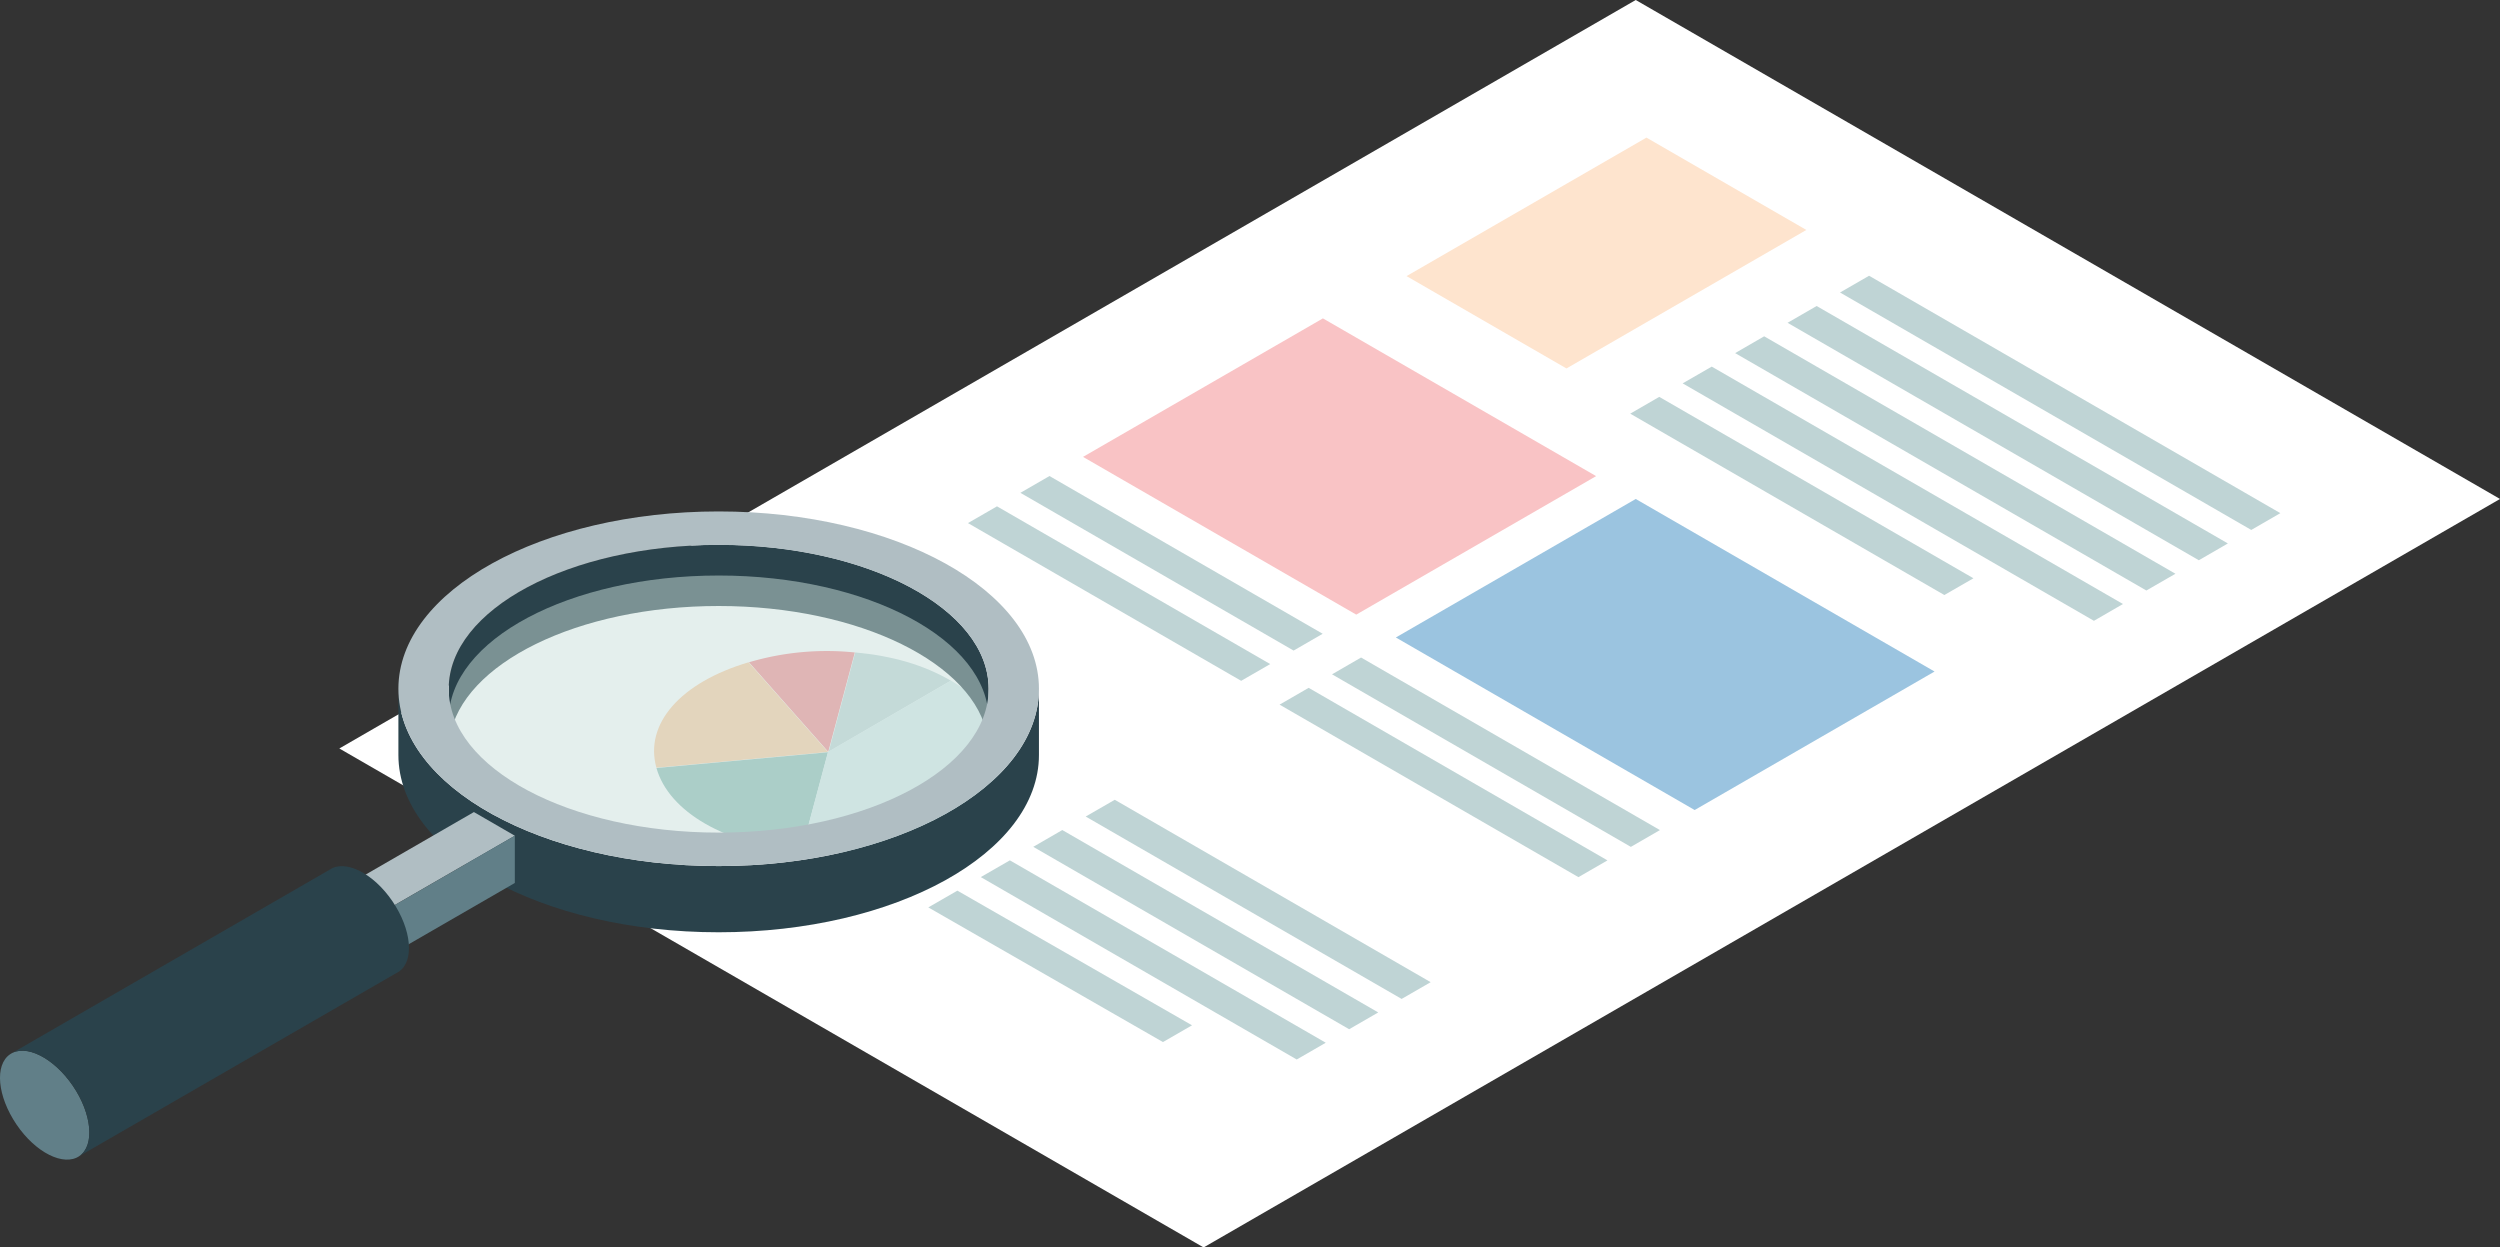 <svg xmlns="http://www.w3.org/2000/svg" viewBox="0 0 553.59 276.23"><rect x="0" y="0" width="553.59" height="276.23" fill="#333333" stroke="none"/><path fill="#fff" d="M75.14 165.74l191.38 110.49 287.07-165.74L362.21 0 75.14 165.74z"/><path d="M189.29 144.48l-5.89 22-7.55-8.53-10-11.3a60.69 60.69 0 0123.44-2.17z" fill="#f58a8e"/><path d="M210.57 150.73l-27.08 15.74 5.88-22c8.42.79 15.15 2.77 21.2 6.26z" fill="#bfd4d5"/><path d="M165.76 146.65l17.59 19.87-2.31.21-35.69 3.27c-2.7-9.71 5.31-18.87 20.41-23.35z" fill="#fdca9f"/><path d="M183.37 166.57l-5.66 21.14-.24.89c-8.39-.78-15.74-3-21.32-6.21s-9.42-7.47-10.79-12.33z" fill="#8cbcb5"/><path d="M210.56 150.71c7.28 4.21 11.31 9.81 11.35 15.77s-3.95 11.58-11.21 15.8a48.17 48.17 0 01-15.27 5.53 65.3 65.3 0 01-18 .74l5.91-22.06z" fill="#d5e9e9"/><path fill="#fee4ce" d="M311.46 61.14l35.41 20.45 53.12-30.67-35.41-20.45-53.12 30.67z"/><path fill="#f9c3c5" d="M239.82 101.17l60.5 34.93 53.12-30.67-60.5-34.93-53.12 30.67z"/><path fill="#9bc4e0" d="M309.09 141.16l66.17 38.21 53.12-30.67-66.17-38.21-53.12 30.67z"/><path fill="#bfd4d5" d="M407.45 64.77l91.06 52.58 6.44-3.72-91.07-52.57-6.43 3.71zM395.83 71.48l91.07 52.58 6.43-3.72-91.06-52.58-6.44 3.72zM384.22 78.19l91.06 52.57 6.44-3.71-91.07-52.58-6.43 3.72zM372.6 84.89l91.07 52.58 6.43-3.72-91.06-52.57-6.44 3.71zM360.99 91.6l69.56 40.16 6.44-3.71-69.57-40.17-6.43 3.72zM240.41 180.81l69.96 40.39 6.43-3.71-69.95-40.39-6.44 3.71zM228.8 187.52l69.95 40.39 6.44-3.72-69.96-40.39-6.43 3.72zM225.95 109.13l60.5 34.93 6.44-3.72-60.5-34.93-6.44 3.72zM214.34 115.83l60.5 34.93 6.43-3.71-60.5-34.93-6.43 3.71zM294.96 149.32l66.17 38.21 6.44-3.72-66.18-38.21-6.43 3.72zM283.34 156.03l66.18 38.2 6.43-3.71-66.17-38.21-6.44 3.72zM217.18 194.22l69.96 40.39 6.43-3.71-69.95-40.39-6.44 3.71zM205.56 200.93l51.96 29.82 6.44-3.71L212 197.22l-6.44 3.71z"/><g><path d="M230.06 167.18v-14.67c0 21.69-31.75 39.27-70.92 39.27s-70.92-17.58-70.92-39.27v14.67c0 21.68 31.75 39.26 70.92 39.26s70.92-17.58 70.92-39.26z" fill="#2a424b"/><path d="M159.14 134.19c-31.23 0-56.85 12.76-59.53 29-.15-.92-.25-9.76-.25-10.71 0-17.59 26.77-31.85 59.78-31.85s59.78 14.26 59.78 31.85c0 1-.1 9.79-.25 10.71-2.67-16.19-28.3-29-59.53-29z" fill="#2a424b"/><ellipse cx="159.14" cy="159.29" rx="59.78" ry="31.85" fill="#cae0dd" opacity=".5"/><path d="M159.14 113.25c39.17 0 70.92 17.58 70.92 39.26s-31.75 39.27-70.92 39.27-70.92-17.58-70.92-39.27 31.78-39.26 70.92-39.26zm-59.78 39.26c0 17.6 26.77 31.86 59.78 31.86s59.78-14.26 59.78-31.86-26.77-31.85-59.78-31.85-59.78 14.26-59.78 31.85z" fill="#b0bec3"/><g><path fill="#b0bec3" d="M114 185.06l-36.26 20.93-9.07-5.23 36.27-20.94 9.06 5.24z"/><path fill="#617f88" d="M77.74 205.99L114 185.06v10.46l-36.26 20.94v-10.47z"/><path fill="#8cbcb5" d="M77.74 205.99l-9.07-5.23v10.47l9.07 5.23v-10.47z"/><path d="M17.57 256c3.45-2.35 2.81-9.3-1.43-15.54s-10.47-9.38-13.92-7-2.81 9.28 1.43 15.54 10.47 9.35 13.92 7z" fill="#617f88"/><path d="M73 192.58L2.22 233.44c3.45-2.35 9.69.8 13.92 7S21 253.66 17.57 256l70.77-40.86c3.45-2.35 2.81-9.3-1.42-15.54s-10.48-9.37-13.92-7.02z" fill="#2a424b"/></g></g></svg>